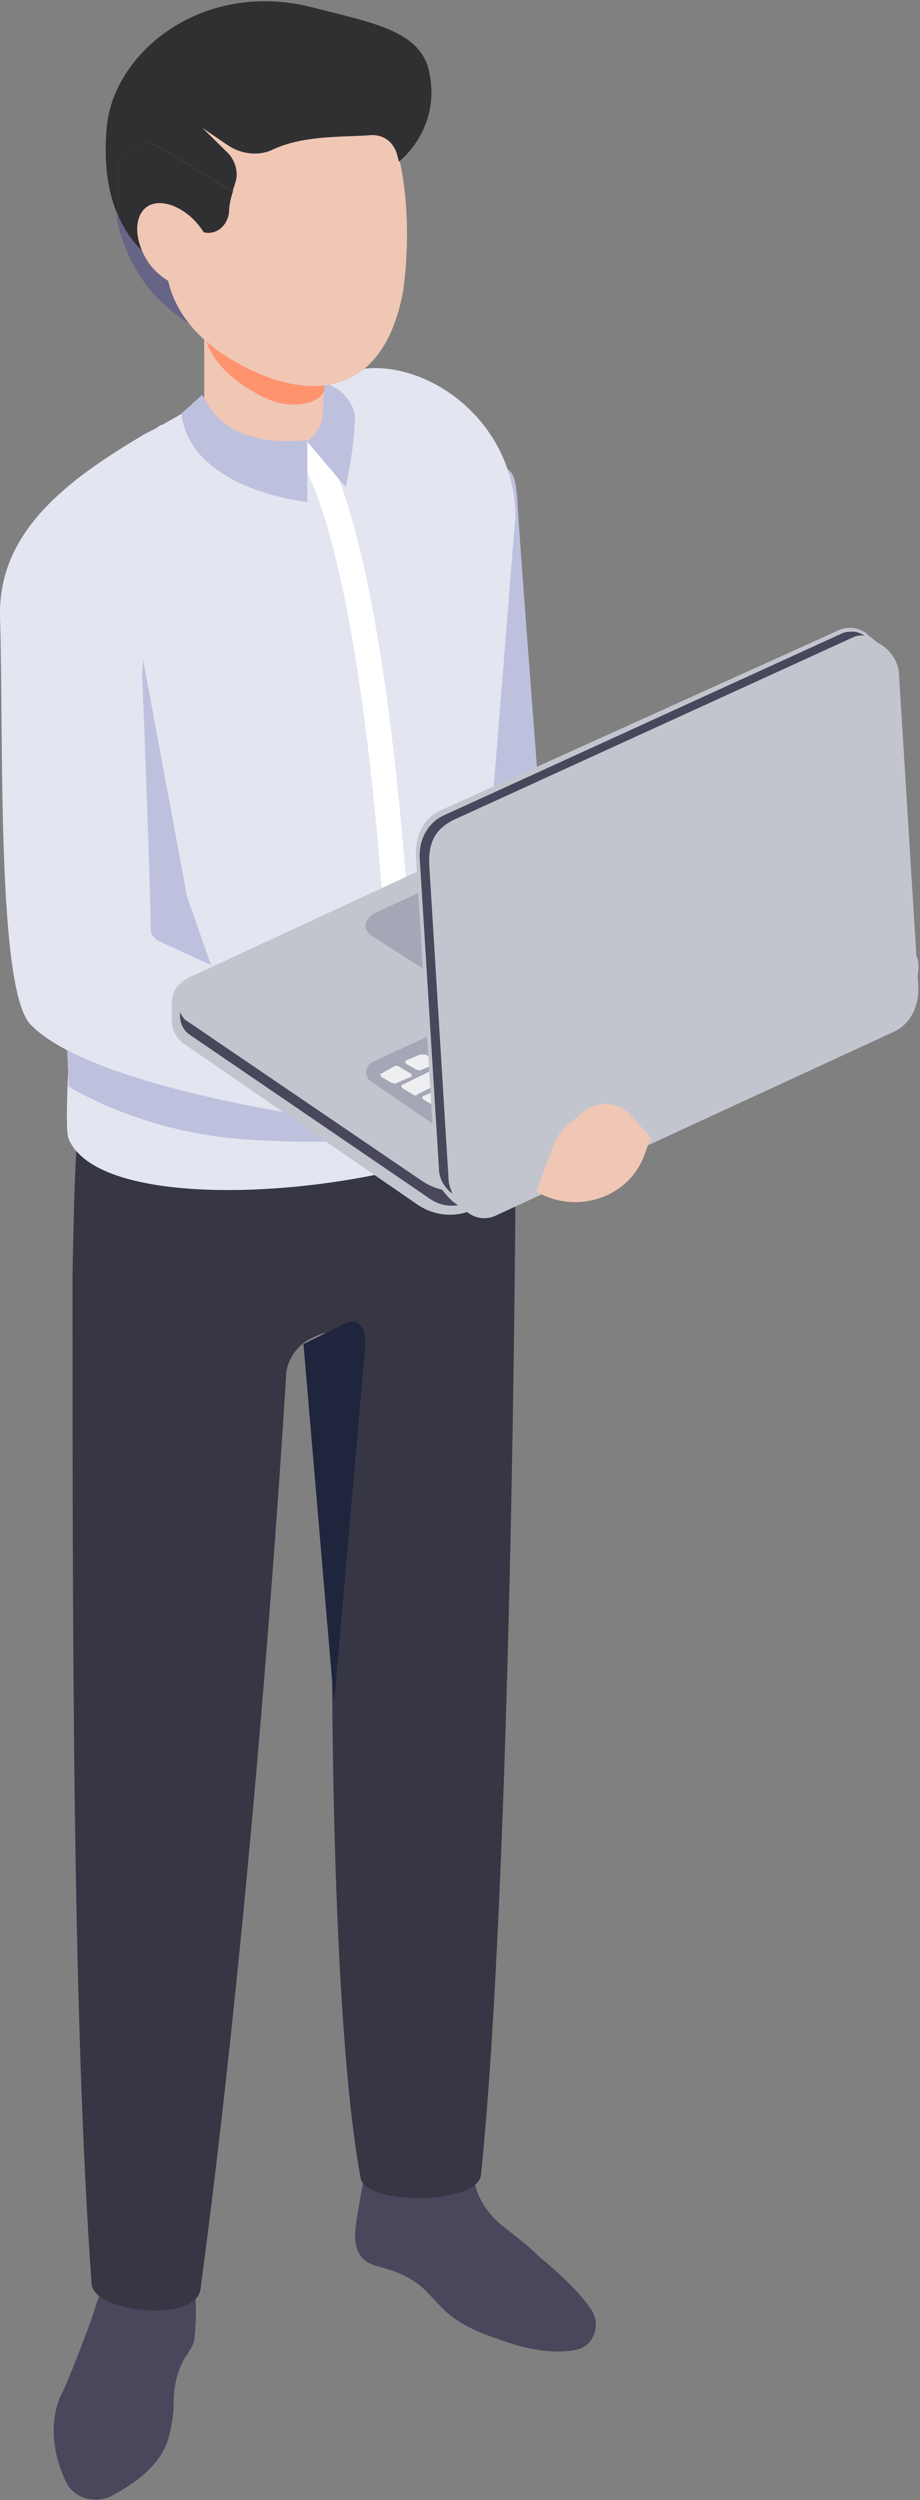 <svg width="46" height="125" viewBox="0 0 46 125" fill="none" xmlns="http://www.w3.org/2000/svg">
<rect x="0" y="0" width="46" height="125" fill="#808080" stroke="none"/>
<g clip-path="url(#clip0)">
<path d="M37.506 51.504C37.792 53.289 34.357 54.793 33.403 54.041L20.709 47.087C20.709 47.087 18.61 28.102 18.324 25.846C18.228 25.376 18.419 24.906 18.705 24.53C18.992 24.154 19.373 23.966 19.851 23.872L24.527 23.308C24.622 23.308 24.813 23.308 24.909 23.308C25.768 23.402 25.768 24.06 25.863 24.906C25.863 25.564 27.104 41.729 27.104 41.729L37.506 51.504Z" fill="#BDC1DD"/>
<path d="M4.772 115.32C5.44 113.252 7.062 111.936 8.398 112.406C9.734 112.782 9.925 114.662 9.734 116.823C9.734 117.199 9.448 117.575 9.257 117.857C8.875 118.515 8.685 119.267 8.685 120.113C8.685 120.677 8.589 121.335 8.398 121.993C7.921 123.402 6.585 124.248 5.535 124.812C4.676 125.188 3.627 124.906 3.245 123.966C2.672 122.744 2.386 120.959 3.149 119.549C3.436 118.985 4.676 115.789 4.772 115.32Z" fill="#48475B"/>
<path d="M20.9 114.192C21.187 114.38 21.664 114.944 22.046 115.32C22.809 116.165 23.954 116.635 25.099 117.011C26.627 117.575 27.963 117.669 28.822 117.481C29.68 117.293 30.062 116.259 29.585 115.508C29.108 114.756 28.154 113.816 26.913 112.782C26.245 112.124 25.577 111.654 25.004 111.184C24.241 110.526 23.763 109.68 23.668 108.741C23.573 108.177 23.573 107.707 23.477 107.707C21.568 106.955 18.801 107.425 18.324 108.271C18.324 108.271 17.751 111.09 17.751 111.748C17.751 112.218 17.846 112.97 18.705 113.252C19.373 113.44 20.137 113.628 20.9 114.192Z" fill="#48475B"/>
<path d="M3.626 63.722C3.626 81.579 3.626 100.94 4.581 114.192C4.676 115.602 9.734 116.165 10.021 114.474C12.884 93.139 14.315 68.609 14.315 68.609C14.411 67.951 14.792 67.387 15.365 67.011L15.747 66.823C16.892 66.259 16.988 67.011 16.988 68.233L16.606 82.049C16.606 82.049 16.51 100.752 18.037 108.929C18.324 110.244 23.859 110.244 24.05 108.741C25.577 93.797 25.767 60.432 25.767 60.432L25.577 53.383C25.577 53.102 23.954 53.102 21.568 53.102C18.705 53.196 14.792 53.383 11.452 53.571C7.444 53.853 4.104 54.041 4.104 54.041C3.817 56.673 3.722 58.553 3.626 63.722Z" fill="#363645"/>
<path d="M23.859 56.955C24.431 57.331 25.004 57.613 25.672 57.801L25.577 50.752C25.577 50.47 23.954 50.47 21.568 50.47C21.282 53.102 22.046 55.545 23.859 56.955Z" fill="#363645"/>
<path d="M15.174 67.199L17.274 66.165C17.846 65.883 18.419 66.259 18.228 67.669L16.701 85.15L15.174 67.199Z" fill="#1F253D"/>
<path d="M3.436 56.955C5.44 61.56 23.764 59.211 26.34 55.451L25.004 47.274C24.527 44.925 24.431 42.481 24.622 40.132L25.768 25.846C25.768 21.241 21.664 18.139 18.324 18.421C17.56 18.515 16.892 18.703 16.129 18.985C15.842 19.079 13.838 17.951 13.552 18.139L11.07 19.549L8.112 21.241C8.017 21.241 7.921 21.335 7.921 21.335C7.635 21.523 7.349 21.616 7.062 21.805C3.436 23.966 0 26.504 0 30.639L3.913 38.722L3.627 50C3.627 50 3.149 56.391 3.436 56.955Z" fill="#E3E5F1"/>
<path d="M3.436 54.323C3.436 54.323 6.967 56.579 12.12 56.955C16.128 57.237 19.087 57.049 21.568 56.485L3.245 49.906L3.436 54.323Z" fill="#BDC1DD"/>
<path d="M9.925 21.429C10.021 21.429 9.162 20.677 9.162 20.677L10.211 20.113V11.372H16.224V19.737C16.224 19.737 16.606 19.831 16.797 19.925C17.942 20.395 16.319 21.992 16.415 22.744C16.51 23.402 9.734 21.71 9.925 21.429Z" fill="#F0C6B4"/>
<path d="M11.166 50C10.116 49.812 8.398 51.128 7.444 50.752L6.203 47.65L7.157 32.989L9.352 44.831L11.166 50C11.166 49.906 11.166 50 11.166 50Z" fill="#BDC1DD"/>
<path d="M20.995 56.109C20.614 56.297 20.137 56.485 19.755 56.673C18.705 26.598 14.888 22.744 14.697 22.556L15.842 21.805C16.033 22.18 19.85 25.846 20.995 56.109Z" fill="white"/>
<path d="M17.274 24.342L15.365 22.087C15.365 22.087 16.129 21.429 16.129 20.771L16.224 19.079L16.701 19.361C17.274 19.643 17.751 20.301 17.751 20.959C17.656 22.932 17.274 24.342 17.274 24.342Z" fill="#BDC1DD"/>
<path d="M15.365 25.094V21.992C15.365 21.992 13.17 22.369 11.452 21.335C10.593 20.771 10.116 19.737 10.116 19.737L9.066 20.677C9.544 24.53 15.365 25.094 15.365 25.094Z" fill="#BDC1DD"/>
<path d="M11.834 11.372C13.361 13.158 13.742 15.414 12.597 16.353C11.452 17.293 9.639 16.729 7.73 14.756C6.108 12.97 5.821 10.808 5.821 10.808C5.821 10.808 10.307 9.586 11.834 11.372Z" fill="#676586"/>
<path d="M16.224 12.5V19.361C16.224 20.113 14.792 20.489 13.552 20.019C11.738 19.267 10.211 17.857 10.211 16.353V12.5H16.224Z" fill="#FF936E"/>
<path d="M20.137 14.662C19.183 19.549 15.938 20.019 12.788 18.609C10.689 17.669 8.876 16.165 8.398 14.004C8.112 12.594 6.967 11.278 6.871 10.15C6.585 5.733 9.353 2.82 13.075 2.538C21.569 1.786 20.423 12.97 20.137 14.662Z" fill="#F0C6B4"/>
<path d="M5.344 6.297C5.726 2.538 10.212 -1.034 15.652 0.376C18.515 1.128 21.091 1.504 21.473 3.665C22.046 6.485 19.946 8.083 19.946 8.083L19.851 7.707C19.66 7.049 19.087 6.673 18.419 6.767C16.988 6.861 15.079 6.767 13.552 7.519C12.884 7.801 12.025 7.707 11.357 7.237L10.116 6.391L11.452 7.707C11.834 8.177 11.93 8.741 11.739 9.211C11.739 9.305 11.643 9.399 11.643 9.586L7.921 7.331C6.967 6.861 5.917 7.519 5.917 8.459V10.808C5.44 9.774 5.154 8.271 5.344 6.297Z" fill="#303033"/>
<path d="M7.921 7.331L11.643 9.586C11.548 9.868 11.452 10.244 11.452 10.62C11.357 11.372 10.689 11.842 10.021 11.56C9.639 11.466 9.162 11.278 8.971 10.996C8.398 10.526 7.635 10.338 7.635 10.808C7.444 11.936 7.444 12.594 7.539 12.876C6.967 12.5 6.394 11.842 5.917 10.808V8.459C5.917 7.519 6.967 6.861 7.921 7.331Z" fill="#303033"/>
<path d="M10.021 11.372C10.784 12.406 10.88 13.722 10.116 14.192C9.448 14.662 8.208 14.192 7.444 13.158C6.681 12.03 6.681 10.808 7.349 10.338C8.017 9.868 9.257 10.338 10.021 11.372Z" fill="#F0C6B4"/>
<path d="M18.61 56.297C14.888 55.733 4.581 53.571 2.099 50.752C1.05 49.53 0.668 30.075 0.668 30.075C0.573 29.605 0.954 29.135 1.527 29.135L5.249 28.853C5.726 28.853 6.203 29.229 6.203 29.699C6.299 31.673 6.585 44.361 6.68 46.617C6.68 47.181 7.062 47.65 7.539 47.744C9.925 48.496 15.747 51.222 19.755 52.444C20.137 52.538 20.328 52.632 20.519 52.632C22.427 52.913 26.626 50.94 27.008 52.82C27.008 52.82 30.921 54.887 28.535 56.955C28.153 57.331 26.531 58.083 23.859 57.895C22.046 57.707 19.087 56.297 18.61 56.297Z" fill="#F0C6B4"/>
<path d="M19.755 52.444C18.992 53.196 18.228 55.451 18.801 56.297C18.801 56.297 4.867 54.699 1.527 51.222C-0.191 49.436 0.191 36.748 -0 30.827C-0.096 28.853 1.622 27.256 3.626 27.35C5.44 27.444 6.871 28.853 6.967 30.545C7.158 34.492 7.539 45.019 7.539 46.523C7.539 46.711 7.73 46.898 7.826 46.992C8.589 47.368 19.755 52.444 19.755 52.444Z" fill="#E3E5F1"/>
<path d="M8.589 50.094C8.589 49.624 8.875 49.154 9.448 48.872L30.73 39.004C31.684 38.534 32.734 38.628 33.593 39.192L45.332 47.181C45.809 47.556 46 48.026 45.904 48.59L45.809 49.436C45.713 49.906 45.427 50.282 44.95 50.564L23.763 60.432C22.809 60.902 21.759 60.808 20.9 60.244L9.161 52.162C8.78 51.88 8.589 51.41 8.589 51.034C8.589 50.94 8.589 50.94 8.589 50.846V50.094Z" fill="#C3C5CE"/>
<path d="M9.382 51.068L21.12 59.056C21.979 59.62 23.029 59.714 23.983 59.244L45.266 49.376C45.456 49.282 45.647 49.094 45.743 49V49.094C45.647 49.47 45.456 49.846 45.075 50.034L23.888 59.996C23.506 60.184 23.029 60.278 22.552 60.278C22.075 60.278 21.693 60.09 21.311 59.808L9.477 51.726C9.191 51.538 9 51.162 9 50.786V50.692C9 50.692 9 50.692 9 50.598C9.095 50.786 9.191 50.974 9.382 51.068Z" fill="#48475B"/>
<path d="M18.514 54.041L22.904 57.049C23.191 57.237 23.668 57.331 23.954 57.143L41.419 49.06C41.8 48.872 41.8 48.402 41.514 48.12L37.124 45.113C36.838 44.925 36.361 44.831 36.074 45.019L18.61 53.102C18.228 53.29 18.228 53.853 18.514 54.041Z" fill="#A4A7B5"/>
<path d="M19.755 53.29L19.087 53.666C18.991 53.666 18.991 53.76 19.087 53.853L19.564 54.135C19.659 54.135 19.755 54.229 19.85 54.135L20.518 53.853C20.614 53.853 20.614 53.76 20.518 53.666L20.041 53.383C19.946 53.289 19.85 53.29 19.755 53.29Z" fill="#EFEFF2"/>
<path d="M22.331 52.162L21.663 52.444C21.568 52.444 21.568 52.538 21.663 52.632L22.141 52.914C22.236 52.914 22.331 53.008 22.427 52.914L23.095 52.632C23.19 52.632 23.19 52.538 23.095 52.444L22.618 52.162C22.522 52.068 22.427 52.068 22.331 52.162Z" fill="#EFEFF2"/>
<path d="M23.763 43.327L18.896 45.583C18.228 45.865 18.037 46.429 18.61 46.805L22.427 49.248C22.809 49.53 23.381 49.53 23.763 49.342L28.917 46.993C29.585 46.711 29.776 46.147 29.203 45.771L25.481 43.421C24.908 43.045 24.431 43.045 23.763 43.327Z" fill="#A4A7B5"/>
<path d="M20.995 52.726L20.327 53.008C20.232 53.008 20.232 53.102 20.327 53.196L20.805 53.477C20.9 53.477 20.995 53.572 21.091 53.477L21.759 53.196C21.854 53.196 21.854 53.102 21.759 53.008L21.282 52.726C21.282 52.726 21.091 52.726 20.995 52.726Z" fill="#EFEFF2"/>
<path d="M30.157 48.496L29.489 48.778C29.394 48.778 29.394 48.872 29.489 48.966L29.966 49.248C30.062 49.248 30.157 49.342 30.253 49.248L30.921 48.966C31.016 48.966 31.016 48.872 30.921 48.778L30.443 48.496C30.348 48.496 30.253 48.496 30.157 48.496Z" fill="#EFEFF2"/>
<path d="M23.572 51.504L22.904 51.786C22.809 51.786 22.809 51.88 22.904 51.974L23.381 52.256C23.477 52.256 23.572 52.35 23.668 52.256L24.336 51.974C24.431 51.974 24.431 51.88 24.336 51.786L23.858 51.504C23.858 51.504 23.668 51.504 23.572 51.504Z" fill="#EFEFF2"/>
<path d="M32.639 47.368L31.971 47.651C31.875 47.651 31.875 47.745 31.971 47.838L32.448 48.12C32.543 48.12 32.639 48.214 32.734 48.12L33.402 47.838C33.498 47.838 33.498 47.745 33.402 47.651L32.925 47.368C32.925 47.275 32.734 47.275 32.639 47.368Z" fill="#EFEFF2"/>
<path d="M33.879 46.805L33.211 47.087C33.116 47.087 33.116 47.181 33.211 47.275L33.688 47.556C33.784 47.556 33.879 47.65 33.975 47.556L34.643 47.275C34.738 47.275 34.738 47.181 34.643 47.087L34.166 46.805C34.166 46.711 33.975 46.711 33.879 46.805Z" fill="#EFEFF2"/>
<path d="M36.074 45.771L35.502 46.053C35.406 46.053 35.406 46.147 35.502 46.241L35.979 46.523C36.074 46.523 36.17 46.617 36.265 46.523L36.933 46.241C37.029 46.241 37.029 46.147 36.933 46.053L36.456 45.771C36.361 45.771 36.17 45.771 36.074 45.771Z" fill="#EFEFF2"/>
<path d="M31.398 47.932L30.73 48.214C30.634 48.214 30.634 48.308 30.73 48.402L31.207 48.684C31.302 48.684 31.398 48.778 31.493 48.684L32.161 48.402C32.257 48.402 32.257 48.308 32.161 48.214L31.684 47.932C31.589 47.932 31.493 47.932 31.398 47.932Z" fill="#EFEFF2"/>
<path d="M28.63 49.248L24.431 51.222C24.335 51.222 24.335 51.316 24.431 51.41L24.908 51.692C25.004 51.692 25.099 51.786 25.194 51.692L29.394 49.718C29.489 49.718 29.489 49.624 29.394 49.53L28.916 49.248C28.916 49.154 28.726 49.154 28.63 49.248Z" fill="#EFEFF2"/>
<path d="M35.406 46.617L34.929 46.805C34.834 46.805 34.834 46.899 34.929 46.993C35.024 47.087 35.12 47.087 35.215 46.993L35.693 46.805C35.788 46.805 35.788 46.711 35.693 46.617C35.597 46.617 35.502 46.617 35.406 46.617Z" fill="#EFEFF2"/>
<path d="M34.929 46.335L34.452 46.523C34.356 46.523 34.356 46.617 34.452 46.711C34.547 46.805 34.643 46.805 34.738 46.711L35.215 46.523C35.311 46.523 35.311 46.429 35.215 46.335C35.12 46.241 35.025 46.241 34.929 46.335Z" fill="#EFEFF2"/>
<path d="M23.668 55.827L23 56.109C22.904 56.109 22.904 56.203 23 56.297L23.477 56.579C23.572 56.579 23.668 56.673 23.763 56.579L24.431 56.297C24.527 56.297 24.527 56.203 24.431 56.109L23.954 55.827C23.859 55.733 23.763 55.733 23.668 55.827Z" fill="#EFEFF2"/>
<path d="M26.244 54.605L25.576 54.887C25.481 54.887 25.481 54.981 25.576 55.075L26.054 55.357C26.149 55.357 26.244 55.451 26.34 55.357L27.008 55.075C27.103 55.075 27.103 54.981 27.008 54.887L26.531 54.605C26.435 54.605 26.34 54.605 26.244 54.605Z" fill="#EFEFF2"/>
<path d="M24.909 55.169L24.241 55.451C24.145 55.451 24.145 55.545 24.241 55.639L24.718 55.921C24.813 55.921 24.909 56.015 25.004 55.921L25.672 55.639C25.767 55.639 25.767 55.545 25.672 55.451L25.195 55.169C25.195 55.169 25.004 55.169 24.909 55.169Z" fill="#EFEFF2"/>
<path d="M27.581 54.041L26.913 54.323C26.817 54.323 26.817 54.417 26.913 54.511L27.39 54.793C27.485 54.793 27.581 54.887 27.676 54.793L28.344 54.511C28.44 54.511 28.44 54.417 28.344 54.323L27.867 54.041C27.772 53.947 27.676 53.947 27.581 54.041Z" fill="#EFEFF2"/>
<path d="M28.821 53.383L28.153 53.666C28.058 53.666 28.058 53.76 28.153 53.853L28.63 54.135C28.726 54.135 28.821 54.229 28.917 54.135L29.585 53.853C29.68 53.853 29.68 53.76 29.585 53.666L29.108 53.383C29.108 53.383 28.917 53.383 28.821 53.383Z" fill="#EFEFF2"/>
<path d="M30.158 52.82L29.489 53.102C29.394 53.102 29.394 53.196 29.489 53.29L29.967 53.572C30.062 53.572 30.158 53.666 30.253 53.572L30.921 53.29C31.017 53.29 31.017 53.196 30.921 53.102L30.444 52.82C30.349 52.726 30.253 52.726 30.158 52.82Z" fill="#EFEFF2"/>
<path d="M31.494 52.162L30.826 52.444C30.73 52.444 30.73 52.538 30.826 52.632L31.303 52.914C31.398 52.914 31.494 53.008 31.589 52.914L32.257 52.632C32.352 52.632 32.352 52.538 32.257 52.444L31.78 52.162C31.684 52.162 31.589 52.162 31.494 52.162Z" fill="#EFEFF2"/>
<path d="M32.734 51.598L32.066 51.88C31.971 51.88 31.971 51.974 32.066 52.068L32.543 52.35C32.639 52.35 32.734 52.444 32.83 52.35L33.498 52.068C33.593 52.068 33.593 51.974 33.498 51.88L33.021 51.598C33.021 51.504 32.83 51.504 32.734 51.598Z" fill="#EFEFF2"/>
<path d="M34.07 50.94L33.402 51.222C33.307 51.222 33.307 51.316 33.402 51.41L33.879 51.692C33.975 51.692 34.07 51.786 34.166 51.692L34.834 51.41C34.929 51.41 34.929 51.316 34.834 51.222L34.356 50.94C34.356 50.94 34.166 50.94 34.07 50.94Z" fill="#EFEFF2"/>
<path d="M35.407 50.376L34.739 50.658C34.643 50.658 34.643 50.752 34.739 50.846L35.216 51.128C35.311 51.128 35.407 51.222 35.502 51.128L36.17 50.846C36.266 50.846 36.266 50.752 36.17 50.658L35.693 50.376C35.597 50.376 35.502 50.282 35.407 50.376Z" fill="#EFEFF2"/>
<path d="M36.743 49.812L36.075 50.094C35.979 50.094 35.979 50.188 36.075 50.282L36.552 50.564C36.647 50.564 36.743 50.658 36.838 50.564L37.506 50.282C37.602 50.282 37.602 50.188 37.506 50.094L37.029 49.812C36.933 49.718 36.838 49.718 36.743 49.812Z" fill="#EFEFF2"/>
<path d="M37.983 49.154L37.315 49.436C37.22 49.436 37.22 49.53 37.315 49.624L37.792 49.906C37.888 49.906 37.983 50 38.079 49.906L38.747 49.624C38.842 49.624 38.842 49.53 38.747 49.436L38.27 49.154C38.27 49.154 38.079 49.154 37.983 49.154Z" fill="#EFEFF2"/>
<path d="M39.987 48.308L38.747 48.872C38.651 48.872 38.651 48.966 38.747 49.06L39.224 49.342C39.319 49.342 39.415 49.342 39.51 49.342L40.656 48.778C40.751 48.778 40.751 48.684 40.656 48.59L40.178 48.308C40.178 48.214 40.083 48.214 39.987 48.308Z" fill="#EFEFF2"/>
<path d="M25.958 53.666L25.29 53.947C25.195 53.947 25.195 54.041 25.29 54.135L25.767 54.417C25.863 54.417 25.958 54.511 26.054 54.417L26.722 54.135C26.817 54.135 26.817 54.041 26.722 53.947L26.245 53.666C26.149 53.666 26.054 53.666 25.958 53.666Z" fill="#EFEFF2"/>
<path d="M24.622 54.323L23.954 54.605C23.859 54.605 23.859 54.699 23.954 54.793L24.432 55.075C24.527 55.075 24.622 55.169 24.718 55.075L25.386 54.793C25.481 54.793 25.481 54.699 25.386 54.605L24.909 54.323C24.813 54.229 24.718 54.229 24.622 54.323Z" fill="#EFEFF2"/>
<path d="M27.199 53.102L26.531 53.383C26.436 53.383 26.436 53.477 26.531 53.572L27.008 53.853C27.104 53.853 27.199 53.947 27.294 53.853L27.963 53.572C28.058 53.572 28.058 53.477 27.963 53.383L27.485 53.102C27.485 53.008 27.294 53.008 27.199 53.102Z" fill="#EFEFF2"/>
<path d="M28.535 52.444L27.867 52.726C27.772 52.726 27.772 52.82 27.867 52.914L28.344 53.196C28.44 53.196 28.535 53.289 28.631 53.196L29.299 52.914C29.394 52.914 29.394 52.82 29.299 52.726L28.821 52.444C28.821 52.444 28.631 52.444 28.535 52.444Z" fill="#EFEFF2"/>
<path d="M29.871 51.88L29.203 52.162C29.108 52.162 29.108 52.256 29.203 52.35L29.68 52.632C29.776 52.632 29.871 52.726 29.966 52.632L30.634 52.35C30.73 52.35 30.73 52.256 30.634 52.162L30.157 51.88C30.062 51.786 29.966 51.786 29.871 51.88Z" fill="#EFEFF2"/>
<path d="M31.207 51.222L30.539 51.504C30.444 51.504 30.444 51.598 30.539 51.692L31.017 51.974C31.112 51.974 31.207 52.068 31.303 51.974L31.971 51.692C32.066 51.692 32.066 51.598 31.971 51.504L31.494 51.222C31.398 51.222 31.303 51.222 31.207 51.222Z" fill="#EFEFF2"/>
<path d="M32.448 50.658L31.78 50.94C31.685 50.94 31.685 51.034 31.78 51.128L32.257 51.41C32.353 51.41 32.448 51.504 32.544 51.41L33.212 51.128C33.307 51.128 33.307 51.034 33.212 50.94L32.734 50.658C32.734 50.564 32.544 50.564 32.448 50.658Z" fill="#EFEFF2"/>
<path d="M33.784 50L33.116 50.282C33.021 50.282 33.021 50.376 33.116 50.47L33.593 50.752C33.689 50.752 33.784 50.846 33.88 50.752L34.547 50.47C34.643 50.47 34.643 50.376 34.547 50.282L34.07 50C34.07 50 33.88 50 33.784 50Z" fill="#EFEFF2"/>
<path d="M35.12 49.436L34.452 49.718C34.356 49.718 34.356 49.812 34.452 49.906L34.929 50.188C35.025 50.188 35.12 50.282 35.215 50.188L35.883 49.906C35.979 49.906 35.979 49.812 35.883 49.718L35.406 49.436C35.311 49.436 35.215 49.436 35.12 49.436Z" fill="#EFEFF2"/>
<path d="M36.456 48.872L35.788 49.154C35.693 49.154 35.693 49.248 35.788 49.342L36.266 49.624C36.361 49.624 36.456 49.718 36.552 49.624L37.22 49.342C37.315 49.342 37.315 49.248 37.22 49.154L36.743 48.872C36.647 48.778 36.552 48.778 36.456 48.872Z" fill="#EFEFF2"/>
<path d="M37.697 48.214L37.029 48.496C36.934 48.496 36.934 48.59 37.029 48.684L37.506 48.966C37.602 48.966 37.697 49.06 37.793 48.966L38.461 48.684C38.556 48.684 38.556 48.59 38.461 48.496L37.983 48.214C37.983 48.214 37.793 48.214 37.697 48.214Z" fill="#EFEFF2"/>
<path d="M39.033 47.65L38.365 47.932C38.27 47.932 38.27 48.026 38.365 48.12L38.842 48.402C38.938 48.402 39.033 48.496 39.129 48.402L39.797 48.12C39.892 48.12 39.892 48.026 39.797 47.932L39.319 47.65C39.224 47.556 39.129 47.556 39.033 47.65Z" fill="#EFEFF2"/>
<path d="M23.286 54.887L22.141 55.451C22.046 55.451 22.046 55.545 22.141 55.639L22.618 55.921C22.713 55.921 22.809 55.921 22.904 55.921L24.05 55.357C24.145 55.357 24.145 55.263 24.05 55.169L23.572 54.887C23.572 54.887 23.382 54.887 23.286 54.887Z" fill="#EFEFF2"/>
<path d="M25.29 52.914L24.622 53.196C24.526 53.196 24.526 53.29 24.622 53.384L25.099 53.666C25.195 53.666 25.29 53.76 25.385 53.666L26.053 53.384C26.149 53.384 26.149 53.29 26.053 53.196L25.576 52.914C25.481 52.914 25.385 52.914 25.29 52.914Z" fill="#EFEFF2"/>
<path d="M23.954 53.477L23.286 53.76C23.191 53.76 23.191 53.853 23.286 53.947L23.763 54.229C23.858 54.229 23.954 54.323 24.049 54.229L24.718 53.947C24.813 53.947 24.813 53.853 24.718 53.76L24.24 53.477C24.145 53.477 24.049 53.477 23.954 53.477Z" fill="#EFEFF2"/>
<path d="M26.531 52.35L25.958 52.632C25.863 52.632 25.863 52.726 25.958 52.82L26.436 53.102C26.531 53.102 26.626 53.196 26.722 53.102L27.39 52.82C27.485 52.82 27.485 52.726 27.39 52.632L26.913 52.35C26.817 52.256 26.626 52.256 26.531 52.35Z" fill="#EFEFF2"/>
<path d="M27.867 51.692L27.199 51.974C27.104 51.974 27.104 52.068 27.199 52.162L27.676 52.444C27.772 52.444 27.867 52.538 27.962 52.444L28.631 52.162C28.726 52.162 28.726 52.068 28.631 51.974L28.153 51.692C28.153 51.692 27.962 51.692 27.867 51.692Z" fill="#EFEFF2"/>
<path d="M29.203 51.128L28.535 51.41C28.439 51.41 28.439 51.504 28.535 51.598L29.012 51.88C29.108 51.88 29.203 51.974 29.298 51.88L29.966 51.598C30.062 51.598 30.062 51.504 29.966 51.41L29.489 51.128C29.394 51.034 29.298 51.034 29.203 51.128Z" fill="#EFEFF2"/>
<path d="M30.539 50.47L29.871 50.752C29.776 50.752 29.776 50.846 29.871 50.94L30.348 51.222C30.444 51.222 30.539 51.316 30.634 51.222L31.302 50.94C31.398 50.94 31.398 50.846 31.302 50.752L30.825 50.47C30.73 50.47 30.634 50.47 30.539 50.47Z" fill="#EFEFF2"/>
<path d="M31.78 49.906L31.112 50.188C31.016 50.188 31.016 50.282 31.112 50.376L31.589 50.658C31.684 50.658 31.78 50.752 31.875 50.658L32.543 50.376C32.639 50.376 32.639 50.282 32.543 50.188L32.066 49.906C32.066 49.812 31.875 49.812 31.78 49.906Z" fill="#EFEFF2"/>
<path d="M33.116 49.248L32.448 49.53C32.352 49.53 32.352 49.624 32.448 49.718L32.925 50C33.02 50 33.116 50.094 33.211 50L33.879 49.718C33.974 49.718 33.974 49.624 33.879 49.53L33.402 49.248C33.306 49.248 33.211 49.248 33.116 49.248Z" fill="#EFEFF2"/>
<path d="M34.452 48.684L33.784 48.966C33.688 48.966 33.688 49.06 33.784 49.154L34.261 49.436C34.357 49.436 34.452 49.53 34.547 49.436L35.215 49.154C35.311 49.154 35.311 49.06 35.215 48.966L34.738 48.684C34.643 48.59 34.547 48.59 34.452 48.684Z" fill="#EFEFF2"/>
<path d="M35.693 48.026L35.025 48.308C34.929 48.308 34.929 48.402 35.025 48.496L35.502 48.778C35.597 48.778 35.693 48.872 35.788 48.778L36.456 48.496C36.552 48.496 36.552 48.402 36.456 48.308L35.979 48.026C35.979 48.026 35.788 48.026 35.693 48.026Z" fill="#EFEFF2"/>
<path d="M22.618 54.135L21.186 54.793C21.091 54.793 21.091 54.887 21.186 54.981L21.663 55.263C21.759 55.263 21.854 55.263 21.95 55.263L23.381 54.605C23.477 54.605 23.477 54.511 23.381 54.417L22.904 54.135C22.809 54.135 22.713 54.135 22.618 54.135Z" fill="#EFEFF2"/>
<path d="M37.983 47.087L36.552 47.744C36.456 47.744 36.456 47.838 36.552 47.932L37.029 48.214C37.124 48.214 37.22 48.214 37.315 48.214L38.747 47.556C38.842 47.556 38.842 47.462 38.747 47.368L38.269 47.087C38.174 46.993 38.078 46.993 37.983 47.087Z" fill="#EFEFF2"/>
<path d="M24.908 51.974L24.24 52.256C24.145 52.256 24.145 52.35 24.24 52.444L24.717 52.726C24.813 52.726 24.908 52.82 25.003 52.726L25.672 52.444C25.767 52.444 25.767 52.35 25.672 52.256L25.194 51.974C25.194 51.974 25.003 51.974 24.908 51.974Z" fill="#EFEFF2"/>
<path d="M23.668 52.632L23 52.914C22.904 52.914 22.904 53.008 23 53.102L23.477 53.383C23.572 53.383 23.668 53.477 23.763 53.383L24.431 53.102C24.527 53.102 24.527 53.008 24.431 52.914L23.954 52.632C23.859 52.538 23.763 52.538 23.668 52.632Z" fill="#EFEFF2"/>
<path d="M26.244 51.41L25.576 51.692C25.481 51.692 25.481 51.786 25.576 51.88L26.054 52.162C26.149 52.162 26.244 52.256 26.34 52.162L27.008 51.88C27.103 51.88 27.103 51.786 27.008 51.692L26.531 51.41C26.435 51.316 26.34 51.316 26.244 51.41Z" fill="#EFEFF2"/>
<path d="M27.58 50.752L26.912 51.034C26.817 51.034 26.817 51.128 26.912 51.222L27.39 51.504C27.485 51.504 27.58 51.598 27.676 51.504L28.344 51.222C28.439 51.222 28.439 51.128 28.344 51.034L27.867 50.752C27.771 50.752 27.676 50.752 27.58 50.752Z" fill="#EFEFF2"/>
<path d="M28.821 50.188L28.153 50.47C28.058 50.47 28.058 50.564 28.153 50.658L28.63 50.94C28.726 50.94 28.821 51.034 28.917 50.94L29.585 50.658C29.68 50.658 29.68 50.564 29.585 50.47L29.108 50.188C29.108 50.094 28.917 50.094 28.821 50.188Z" fill="#EFEFF2"/>
<path d="M30.157 49.53L29.585 49.906C29.489 49.906 29.489 50 29.585 50.094L30.062 50.376C30.157 50.376 30.253 50.47 30.348 50.376L31.016 50.094C31.112 50.094 31.112 50 31.016 49.906L30.539 49.624C30.444 49.53 30.253 49.53 30.157 49.53Z" fill="#EFEFF2"/>
<path d="M31.494 48.966L30.826 49.248C30.73 49.248 30.73 49.342 30.826 49.436L31.303 49.718C31.398 49.718 31.494 49.812 31.589 49.718L32.257 49.436C32.352 49.436 32.352 49.342 32.257 49.248L31.78 48.966C31.684 48.966 31.589 48.966 31.494 48.966Z" fill="#EFEFF2"/>
<path d="M32.83 48.402L32.161 48.684C32.066 48.684 32.066 48.778 32.161 48.872L32.639 49.154C32.734 49.154 32.83 49.248 32.925 49.154L33.593 48.872C33.688 48.872 33.688 48.778 33.593 48.684L33.116 48.402C33.02 48.308 32.925 48.308 32.83 48.402Z" fill="#EFEFF2"/>
<path d="M34.07 47.744L33.402 48.026C33.307 48.026 33.307 48.12 33.402 48.214L33.879 48.496C33.975 48.496 34.07 48.59 34.166 48.496L34.834 48.214C34.929 48.214 34.929 48.12 34.834 48.026L34.356 47.744C34.356 47.744 34.166 47.744 34.07 47.744Z" fill="#EFEFF2"/>
<path d="M22.236 53.196L20.137 54.229C20.041 54.229 20.041 54.323 20.137 54.417L20.614 54.699C20.709 54.793 20.805 54.793 20.9 54.699L23 53.666C23.095 53.666 23.095 53.572 23 53.477L22.522 53.196C22.522 53.196 22.331 53.196 22.236 53.196Z" fill="#EFEFF2"/>
<path d="M37.029 46.429L34.929 47.462C34.834 47.462 34.834 47.556 34.929 47.65L35.311 47.932C35.406 48.026 35.502 48.026 35.597 47.932L37.697 46.899C37.792 46.899 37.792 46.805 37.697 46.711L37.219 46.429C37.219 46.335 37.124 46.335 37.029 46.429Z" fill="#EFEFF2"/>
<path d="M21.759 58.459L20.805 42.951C20.709 41.823 21.186 40.883 22.045 40.508L41.991 31.485C42.468 31.297 42.946 31.391 43.327 31.673L43.423 31.767L43.9 32.143C44.473 32.425 44.95 33.083 44.95 33.741L45.904 49.154C45.999 50.282 45.522 51.222 44.663 51.598L24.717 60.808C24.24 60.996 23.763 60.902 23.381 60.62L22.618 60.056C22.141 59.587 21.759 59.117 21.759 58.459Z" fill="#C3C5CE"/>
<path d="M20.995 43.045C20.9 42.011 21.377 41.165 22.141 40.789L42.087 31.673C42.278 31.579 42.468 31.579 42.659 31.579C42.85 31.579 43.041 31.673 43.232 31.767C43.041 31.767 42.85 31.767 42.659 31.861L22.713 40.977C21.759 41.447 21.377 42.105 21.473 43.421L22.427 58.929C22.427 59.211 22.523 59.398 22.618 59.681C22.236 59.398 21.95 58.929 21.95 58.459L20.995 43.045Z" fill="#48475B"/>
<path d="M26.817 59.587L27.676 57.237C27.867 56.767 28.154 56.391 28.535 56.109L29.108 55.639C29.871 54.981 31.017 55.075 31.589 55.827L32.544 56.861L32.162 57.895C31.398 59.774 29.108 60.62 27.199 59.774L26.817 59.587Z" fill="#F0C6B4"/>
</g>
<defs>
<clipPath id="clip0">
<rect width="46" height="125" fill="white"/>
</clipPath>
</defs>
</svg>
